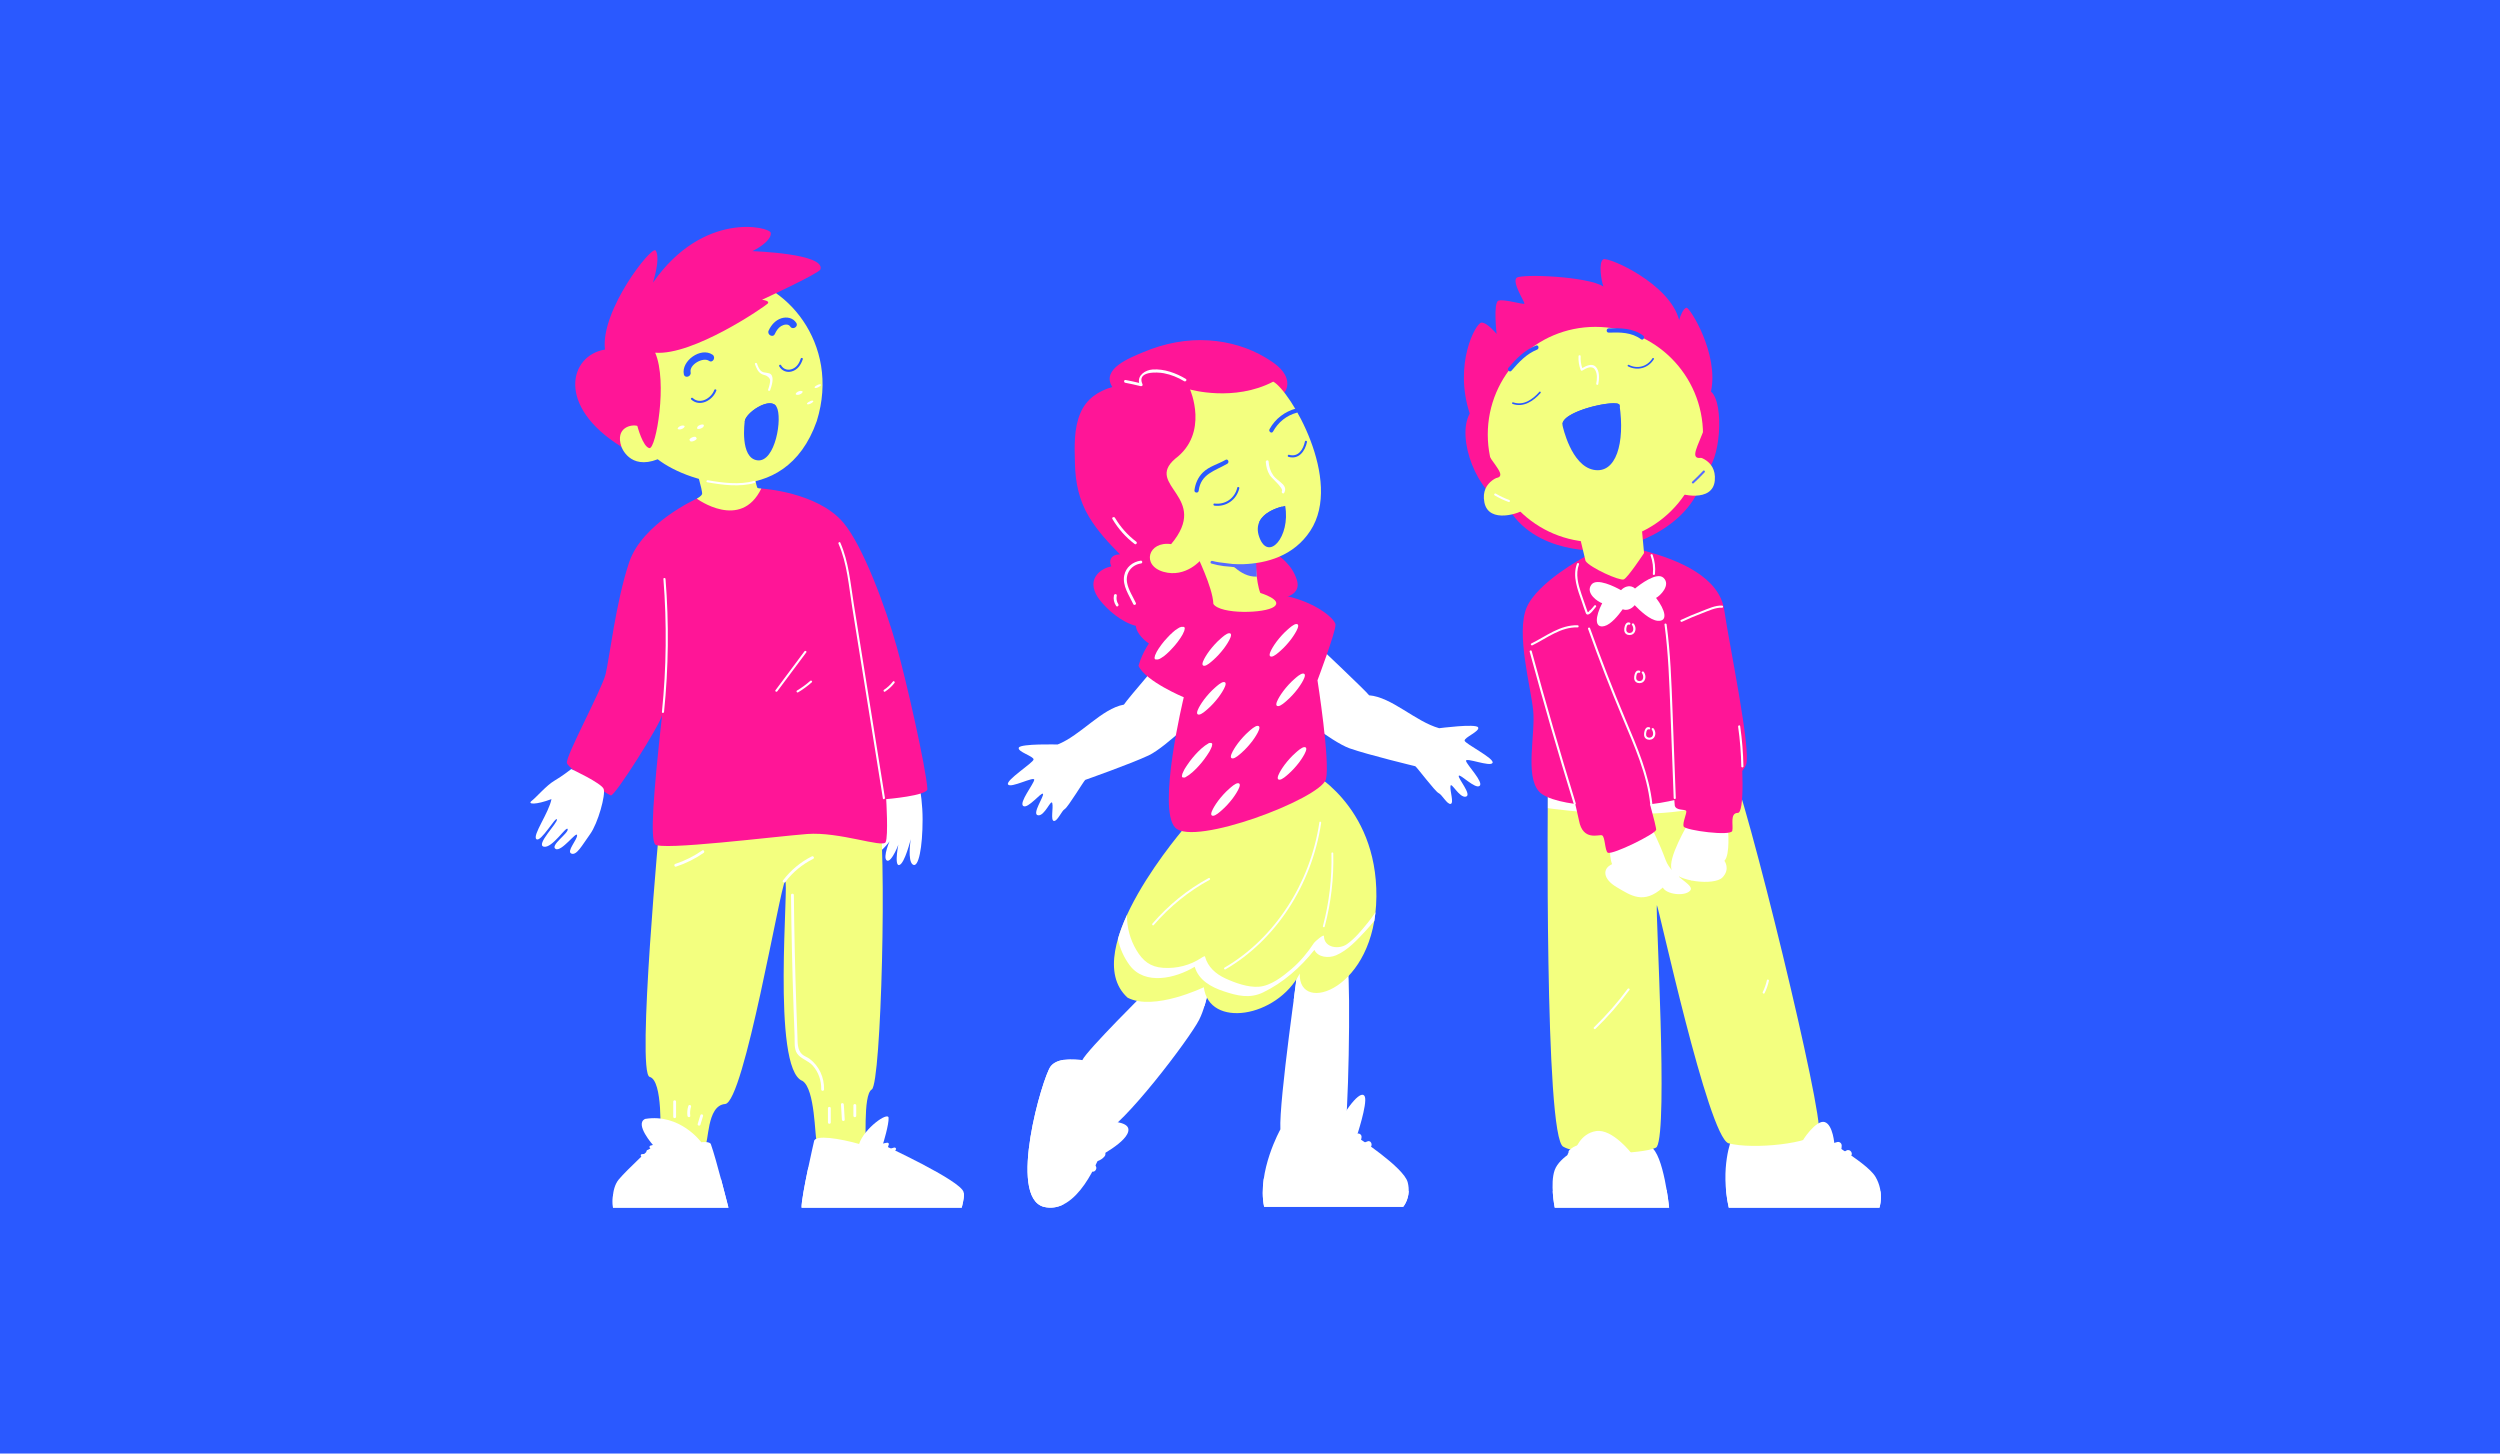 <svg viewBox="0 0 1670.02 970.97" version="1.1" xmlns="http://www.w3.org/2000/svg" id="Layer_1">
  
  <defs>
    <style>
      .st0 {
        fill: #f3ff7f;
      }

      .st1 {
        fill: #556bff;
      }

      .st2 {
        fill: #fff;
      }

      .st3 {
        fill: #2a59ff;
      }

      .st4 {
        fill: #ff1597;
      }
    </style>
  </defs>
  <rect height="977.85" width="1670.02" y="-2.63" class="st3"></rect>
  <path d="M1038.58,806.72h76.4s-3.62-36.19-12.44-40.7c-8.82-4.51-46.16,0-46.16,0,0,0-14.49,6.52-17.8,15.5-3.31,8.98,0,25.21,0,25.21Z" class="st2"></path>
  <path d="M1156.72,760.88s-7.88,18.9-1.89,45.84h100.66s3.47-10.24-2.68-20.64c-6.14-10.4-41.75-29.77-41.75-29.77l-54.35,4.57Z" class="st2"></path>
  <path d="M1034.01,523.64s-2.52,237.56,10.4,242.44c13.7,7.56,60,3.87,62.38,0,7.56-12.29-.95-158,0-161.47.95,0,34.23,154.38,47.83,159.11,16.75,4.41,56.14,0,60.23-7.56,4.1-9.14-47.84-223.06-60.23-249.06-10.03,4.73-120.61,16.54-120.61,16.54Z" class="st0"></path>
  <path d="M1034.01,526.63v13.23s93.13,13.86,127.06-10.71c.22-2.84-2.46-13.86-2.46-13.86l-124.61,11.34Z" class="st2"></path>
  <path d="M1058.52,372.02s-31.44,16.77-38.69,33.78c-7.25,17.01,2.67,52.62,4.33,68.68,1.66,16.07-5.59,43.48,3.86,54.19,9.45,10.71,58.29,12.6,86.64,6.62,28.36-5.99,47.89-15.12,51.67-24.26,3.78-9.14-11.34-81.29-14.49-103.34-3.15-22.05-29.91-33.54-53.59-39.82-11.62-.19-39.73,4.15-39.73,4.15Z" class="st4"></path>
  <path d="M1070.73,367.75s-46.17,3.8-64.37-30.39c-19.38-7.01-33.79-44.55-24.57-61.11-10.87-33.1,4.02-60.51,7.8-60.74,3.78-.24,10.16,7.56,10.16,7.56,0,0-2.36-20.8,1.18-22.21,3.54-1.42,17.38,3.07,17.43,1.89.05-1.18-8.69-14.65-5.14-17.25,3.54-2.6,47.26-.95,57.89,5.91-1.42-3.54-3.54-16.54,0-18.19,3.54-1.65,44.42,16.3,50.57,40.64.71-2.84,2.84-8.03,4.96-8.27,2.13-.24,21.7,30.69,16.3,55.97,9.22,7.84,6.3,48.27-4.22,53.94-7.68,36.63-48.73,50.25-67.99,52.25Z" class="st4"></path>
  <path d="M1053.66,351.77l5.51,23c3.15,4.57,22.84,13.39,25.52,12.29,2.68-1.1,13.55-17.6,13.55-17.6l-1.89-20.53-42.69,2.84Z" class="st0"></path>
  <circle r="71.89" cy="290.24" cx="1065.73" class="st0"></circle>
  <path d="M1004.31,317.98c-.24-.71-15.64,2.79-12.73,17.6,2.91,14.81,24.54,6.98,26.59,4.7,2.05-2.28-13.86-22.29-13.86-22.29Z" class="st0"></path>
  <path d="M1131.05,304.8c.16-.73,15.84,1.19,14.45,16.21-1.4,15.03-23.71,9.43-25.98,7.37-2.27-2.06,11.53-23.58,11.53-23.58Z" class="st0"></path>
  <path d="M1043.88,284.59s5.58,26.39,20.68,29.26c15.1,2.87,21-18.07,17.29-43.32-.96-4.3-41.04,4.23-37.97,14.06Z" class="st3"></path>
  <path d="M1043.75,283.1c9.15-.79,28.02-3.41,38.27-11.31-.06-.42-.11-.83-.17-1.25-.91-4.08-37.01,3.39-38.11,12.55Z" class="st3"></path>
  <path d="M1028.31,261.74c-4.43,5.02-10.54,9.43-17.54,7.02-.69-.24-.99.86-.3,1.09,7.35,2.54,13.94-1.99,18.64-7.31.48-.54-.32-1.35-.8-.8Z" class="st3"></path>
  <path d="M1103.81,239.39c-3.41,5.48-9.95,7.29-15.71,4.36-.65-.33-1.22.65-.57.98,6.3,3.21,13.53,1.25,17.27-4.77.39-.62-.59-1.19-.98-.57Z" class="st3"></path>
  <path d="M1026.04,230.83c-7.59,3.02-13.14,8.74-18.38,14.83-1.18,1.38.81,3.39,2,2,4.86-5.65,10.05-11.29,17.13-14.1,1.68-.67.94-3.41-.75-2.73Z" class="st3"></path>
  <path d="M1097.64,224.16c-6.73-4.99-14.94-5.06-22.99-4.81-1.82.06-1.83,2.89,0,2.84,7.57-.24,15.21-.28,21.56,4.42,1.47,1.09,2.88-1.37,1.43-2.45Z" class="st3"></path>
  <path d="M1008.18,333.98c-3.14-1.14-6.14-2.56-9.01-4.26-.79-.47-1.5.76-.72,1.22,2.98,1.76,6.1,3.23,9.35,4.4.86.31,1.23-1.06.38-1.37Z" class="st2"></path>
  <path d="M1137.72,314.49c-2.36,2.52-4.81,4.95-7.34,7.31-.67.62.33,1.62,1,1,2.53-2.35,4.98-4.79,7.34-7.31.62-.66-.38-1.67-1-1Z" class="st1"></path>
  <path d="M1065.9,244.94c-2.46-2.45-6.3-.6-8.94.96-.87-2.59-1.23-5.17-1.08-7.95.05-.91-1.37-.91-1.42,0-.16,3.21.3,6.19,1.44,9.2.16.41.62.68,1.04.42,2.49-1.53,6.79-4,8.77-.22,1.38,2.64,1.17,6.08.58,8.89-.18.89,1.18,1.27,1.37.38.71-3.45,1.04-8.9-1.75-11.68Z" class="st2"></path>
  <path d="M992.53,318.26s9.14,2.9,9.69-.95c.55-3.85-10.63-14.17-14.26-25.2-1.37-4.17,4.57,26.15,4.57,26.15Z" class="st4"></path>
  <path d="M1142.28,303.55s-8.39,4.64-9.69.97c-1.3-3.67,5.41-14.01,9.04-27.5,1.14-4.24.65,26.54.65,26.54Z" class="st4"></path>
  <path d="M1127.7,549.75c0,.83-14.1,23.68-10.95,31.4,3.15,7.71,28.44,10.66,33.87,4.99,5.43-5.67,1.3-11.11,1.3-11.11,4.02-4.02,2.36-21.5,2.36-21.5l-26.58-3.78Z" class="st2"></path>
  <path d="M1103.24,552.94s5.32,10.28,9.45,21.62c4.14,11.34,19.97,16.42,16.3,20.44-3.66,4.02-15.95,2.48-18.19-2.13-12.88,11.58-21.38,5.32-30.84-.24s-9.57-12.52-3.07-15.36c-2.88-7.64-.35-17.49-.35-17.49l26.7-6.85Z" class="st2"></path>
  <path d="M1024.87,428.17s27.33,106.33,29.93,120.04c2.6,13.71,13.08,9.14,15.28,9.77,2.21.63,1.89,10.24,3.94,11.66,3.47,1.42,31.51-12.44,32.29-15.28s-28.78-107.28-43.14-128.7c-14.36-21.42-43.98-11.03-38.31,2.52Z" class="st4"></path>
  <path d="M1112.14,412.11c.04.94,5.83,122.56,6.62,126.02s6.62,2.36,7.56,3.47-2.68,8.03-1.58,10.55,31.66,6.62,32.45,2.84-1.73-11.81,3.62-11.97c9.14.63-3.12-124.61-12.35-135.95-9.23-11.34-36.73-3.75-36.33,5.04Z" class="st4"></path>
  <path d="M1106.25,399.41c2.53-1.21,10.17-8.58,4.95-13.45-4.45-4.15-15.77,4.54-19.01,7.19-.39-.37-.82-.69-1.32-.94-2.57-1.29-5.77-.37-8.01,2.04-3.88-2.17-16.18-8.48-19.78-3.71-4.3,5.7,4.5,11.65,7.2,12.4-4.74,9.1-5.3,17.01,1.52,15.27,4.35-1.11,9.21-7.05,12.17-11.21,2.67,1.06,5.89-.1,8.02-2.74,3.32,3.47,10.24,10.05,15.4,10.45,7.02.54,5.1-7.16-1.13-15.3Z" class="st2"></path>
  <path d="M1052.61,536.59c-10.38-33.71-20.18-67.6-29.41-101.64-.24-.88-1.61-.51-1.37.38,9.23,34.04,19.03,67.93,29.41,101.64.27.87,1.64.5,1.37-.38Z" class="st2"></path>
  <path d="M1085.93,480.78c-8.5-20.13-16.41-40.51-23.74-61.1-.3-.85-1.67-.49-1.37.38,7.11,20,14.77,39.8,23,59.37,7.89,18.75,16.4,37.6,18.6,58.05.1.9,1.52.91,1.42,0-2.15-19.96-10.18-38.38-17.91-56.69Z" class="st2"></path>
  <path d="M1065.07,404.44c-.92.97-2.2,2.96-3.38,3.56-.67,1.28-1.18,1.18-1.52-.3-.28-.82-.57-1.64-.85-2.46-.98-2.84-1.99-5.68-2.95-8.53-2.15-6.41-4.01-13.12-1.58-19.73.32-.86-1.05-1.23-1.37-.38-3.13,8.51.46,17.24,3.26,25.33.78,2.24,1.46,4.56,2.34,6.76.24.6.39,1.46,1.07,1.75,2.02.82,4.9-3.85,5.99-4.99.63-.66-.37-1.67-1-1Z" class="st2"></path>
  <path d="M1103.98,370.65c-.3-.85-1.67-.49-1.37.38,1.43,4.03,1.93,8.15,1.51,12.4-.09.91,1.33.9,1.42,0,.44-4.38-.08-8.62-1.56-12.78Z" class="st2"></path>
  <path d="M1117.27,474.89c-.72-19.28-1.38-38.58-3.95-57.72-.12-.89-1.54-.9-1.42,0,2.57,19.14,3.23,38.44,3.95,57.72.73,19.4,1.45,38.8,2.18,58.2.03.91,1.45.91,1.42,0-.73-19.4-1.45-38.8-2.18-58.2Z" class="st2"></path>
  <path d="M1162.45,485.03c-.13-.9-1.49-.52-1.37.38,1.26,8.81,1.97,17.67,2.13,26.57.02.91,1.44.91,1.42,0-.17-9.03-.9-18.01-2.18-26.94Z" class="st2"></path>
  <path d="M1150.36,404.55c-4.59-.29-9.48,2.17-13.69,3.74-4.68,1.75-9.27,3.71-13.8,5.84-.83.39-.11,1.61.72,1.22,4.41-2.07,8.89-3.99,13.46-5.7,4.01-1.5,8.98-3.96,13.31-3.69.91.06.91-1.36,0-1.42Z" class="st2"></path>
  <path d="M1053.88,417.68c-11.7-.33-20.94,7.25-30.93,12.17-.82.4-.1,1.63.72,1.22,9.74-4.8,18.8-12.29,30.21-11.97.91.03.91-1.39,0-1.42Z" class="st2"></path>
  <path d="M1097.11,591.07c-1.6,2.18-3.69,3.86-6.14,4.99-.83.38-.11,1.61.72,1.22,2.68-1.24,4.91-3.12,6.65-5.5.54-.74-.69-1.45-1.22-.72Z" class="st2"></path>
  <path d="M1090.28,587.8c-2.3,1.91-4.84,3.44-7.58,4.62-.84.36-.11,1.58.72,1.22,2.86-1.23,5.47-2.86,7.87-4.84.7-.58-.3-1.58-1-1Z" class="st2"></path>
  <path d="M1082.93,580.49c-1.34.44-2.7.16-3.73-.81-.44-.42-1.22-.13-1.21.5l.05,5.21c0,.91,1.43.91,1.42,0-.01-1.28-.02-2.56-.04-3.84,1.18.61,2.56.75,3.88.31.86-.28.49-1.65-.38-1.37Z" class="st2"></path>
  <path d="M1130.27,586.65c-1.63-.52-2.88-1.68-3.57-3.23-.37-.83-1.6-.11-1.22.72.84,1.88,2.46,3.26,4.42,3.88.87.28,1.25-1.09.38-1.37Z" class="st2"></path>
  <path d="M1143.02,586.56c-2.53.03-4.79-1-6.45-2.91-.6-.69-1.6.32-1,1,1.89,2.18,4.57,3.37,7.45,3.33.91-.01.91-1.43,0-1.42Z" class="st2"></path>
  <path d="M1151.7,578.92c-.53-.5-1.06-.99-1.58-1.49-.41-.39-1.27-.14-1.21.5.15,1.61-.43,3.07-1.66,4.12-.69.6.31,1.59,1,1,1.08-.92,1.77-2.18,2.01-3.55.15.14.29.28.44.41.66.62,1.67-.38,1-1Z" class="st2"></path>
  <path d="M1121.33,584.77c-1.47-1.05-2.78-2.29-3.93-3.68-.58-.7-1.58.3-1,1,1.23,1.49,2.64,2.79,4.22,3.91.74.53,1.45-.7.72-1.22Z" class="st2"></path>
  <path d="M1087.28,660.58c-6.78,9.18-14.3,17.75-22.5,25.7-.66.64.35,1.64,1,1,8.29-8.03,15.86-16.71,22.72-25.98.54-.73-.69-1.44-1.22-.72Z" class="st2"></path>
  <path d="M1180.29,654.83c-.61,2.74-1.51,5.35-2.75,7.87-.4.82.82,1.53,1.22.72,1.29-2.62,2.26-5.35,2.89-8.21.2-.89-1.17-1.27-1.37-.38Z" class="st2"></path>
  <path d="M1091.4,416.7c-.54-.72-1.77-.02-1.22.72,1.32,1.76,1.37,5.37-1.55,5.41-1.06.02-2.02-.53-2.22-1.6-.19-1.01.16-4.51,1.86-3.95.87.29,1.24-1.08.38-1.37-2.44-.81-3.35,1.98-3.61,3.82-.27,1.94.33,3.75,2.36,4.34,1.64.48,3.48-.08,4.43-1.53,1.16-1.78.82-4.2-.41-5.85Z" class="st2"></path>
  <path d="M1098.02,448.83c-.54-.72-1.77-.02-1.22.72,1.32,1.76,1.37,5.37-1.55,5.41-1.05.02-2.02-.53-2.22-1.6-.19-1.01.16-4.51,1.86-3.95.87.29,1.24-1.08.38-1.37-2.44-.81-3.35,1.98-3.61,3.82-.27,1.94.33,3.75,2.36,4.34,1.64.48,3.48-.08,4.43-1.53,1.16-1.79.82-4.2-.41-5.85Z" class="st2"></path>
  <path d="M1104.64,486.64c-.54-.72-1.77-.02-1.22.72,1.32,1.76,1.37,5.37-1.55,5.41-1.05.02-2.02-.53-2.22-1.6-.19-1.01.16-4.51,1.86-3.95.87.29,1.24-1.08.38-1.37-2.44-.81-3.35,1.98-3.61,3.82-.27,1.94.33,3.75,2.36,4.34,1.64.48,3.48-.08,4.43-1.53,1.16-1.79.82-4.2-.41-5.85Z" class="st2"></path>
  <path d="M1203.9,762.89c-.44-.62,9.33-15.12,15-13.35,5.67,1.77,6.52,15.13,6.52,15.13,0,0-17.39,4.01-21.52-1.78Z" class="st2"></path>
  <path d="M1089.89,770.47s-12.76-16.56-23.63-14.91c-10.87,1.65-14.22,13.1-14.22,13.1,24.26,10.77,37.85,1.81,37.85,1.81Z" class="st2"></path>
  <path d="M1152.99,795.02c.35,3.69.93,7.6,1.84,11.7h100.66s1.58-4.67.71-10.91c-35.05-2.49-89.56-3.11-103.21-.79Z" class="st2"></path>
  <path d="M1037.22,795.75c.34,5.98,1.36,10.97,1.36,10.97h76.4s-.52-5.17-1.64-11.84c-20.87-1.95-53.97-.51-76.12.88Z" class="st2"></path>
  <path d="M1233.46,768.53c-1.58.83-3.04,1.77-4.42,2.82.57-2.04,1.29-4.09,1.23-6.18-.05-1.55-1.47-2.67-2.99-2.28-5.75,1.47-10.7,4.4-14.74,8.75-2.07,2.23,1.27,5.58,3.34,3.34,2.7-2.9,5.78-5.03,9.32-6.44-.64,3.06-1.87,5.94-1.25,9.28.32,1.71,2.82,2.32,3.95,1.04,2.31-2.62,4.85-4.62,7.95-6.25,2.69-1.41.31-5.5-2.39-4.08Z" class="st2"></path>
  <path d="M1075.78,766.53c-8.18-2.02-20.53-4.91-27.34,1.68-.6.58-.78,1.26-.68,1.89-1.43,1.45-.16,4.59,2.33,3.95,5.7-1.47,13.14.07,17.99,3.42,2.51,1.73,4.87-2.36,2.39-4.08-3.5-2.42-8.02-3.96-12.55-4.45,5.51-.71,12.33,1.09,16.61,2.14,2.95.73,4.21-3.83,1.26-4.56Z" class="st2"></path>
  <path d="M1089.04,792.73c-2.67-5.48-6.38-10.24-11.05-14.17-.69-.58-1.7.41-1,1,4.58,3.86,8.2,8.51,10.82,13.89.4.82,1.62.1,1.22-.72Z" class="st2"></path>
  <path d="M1103.51,776.24c-.06,3.82-.35,7.62-.9,11.4-.13.89,1.24,1.28,1.37.38.57-3.91.89-7.82.95-11.77.01-.91-1.4-.91-1.42,0Z" class="st2"></path>
  <path d="M1174.37,791.82c-5.46-6.14-9.88-12.98-13.25-20.47-.37-.83-1.6-.11-1.22.72,3.43,7.6,7.94,14.53,13.48,20.76.61.68,1.61-.32,1-1Z" class="st2"></path>
  <path d="M1236.69,776.17c-4.58,3.59-8.47,7.84-11.67,12.7-.5.76.72,1.48,1.22.72,3.13-4.76,6.96-8.9,11.45-12.41.72-.56-.29-1.56-1-1Z" class="st2"></path>
  <path d="M725.72,708.58c-2.68-.46-18.57-3.42-23.94,3.88-5.37,7.3-28.89,87.1-4.54,93.72,22.29,5.47,36.94-31.7,39.83-40.59,2.89-8.89-11.35-57-11.35-57Z" class="st2"></path>
  <path d="M766.99,661s-40.86,40.51-43.96,47.12-1.44,47.88,13,49.48c14.03-5.02,58.57-63.68,65.01-76.39,6.44-12.71,8.46-34.89,8.46-34.89l-42.51,14.67Z" class="st2"></path>
  <path d="M867.49,644.51s-13.21,90.98-12.18,109.91c3.71,12.77,40.04,10.26,42.72,3.19,2.68-7.07,4.33-96,2.27-112.64-2.06-16.65-32.81-.46-32.81-.46Z" class="st2"></path>
  <path d="M759.41,668.59s23,6.45,45.21,3.38c7.5-26.32,8.18-33.01,8.18-33.01l-53.4,29.63Z" class="st2"></path>
  <path d="M867.01,645.65l-2.82,22.53c23.46,4.07,35.5-12.65,37.04-17.97,1.55-5.32-34.22-4.56-34.22-4.56Z" class="st2"></path>
  <path d="M792.86,551.07s-74.02,84.08-39.62,115.4c17.61,9.12,50.91-6.99,50.91-6.99,3.58,27.67,48.7,20.37,64.11-9.12-1.1,27.97,50.63,10.64,51.18-51.38.55-62.02-45.67-84.56-45.67-84.56l-80.91,36.65Z" class="st0"></path>
  <path d="M855.32,754.41s-15.68,28.05-10.87,51.76h92.87s5.64-6.38,3.03-16.42c-2.61-10.03-34.12-30.4-34.12-30.4,0,0,7.29-21.89,5.5-26.75-1.79-4.86-10.87,3.95-21.33,25.01-22.01,4.18-35.08-3.19-35.08-3.19Z" class="st2"></path>
  <path d="M724.48,749.62s28.69-3.42,29.31,4.79c.62,8.21-22.49,19.61-22.49,19.61,0,0-9.49-7.07-6.81-24.4Z" class="st2"></path>
  <path d="M937.31,806.17s3.51-3.98,3.71-10.6c-47.11-2.38-79.42-5.89-96.8-8.22-.89,6.19-1.03,12.65.23,18.82h92.87Z" class="st2"></path>
  <path d="M697.24,806.17c4.83,1.19,9.31.37,13.38-1.73-9.33-.35-18.34-5.05-18.47-21.83-.2-24.95,11.66-57.63,18.46-74.64-3.57.56-6.89,1.85-8.83,4.49-5.37,7.3-28.89,87.1-4.54,93.72Z" class="st2"></path>
  <path d="M913.69,762.38c-2.18.67-4.07,1.93-5.86,3.37.14-.6.3-1.2.47-1.8.43-1.47,1.19-2.91,1.25-4.46.05-1.29-.99-2.2-2.06-2.28-1.96-.14-4.45,1.56-6.13,2.56-2.35,1.39-4.48,3.12-6.5,5.02-2.02,1.91.91,5.12,2.92,3.22,1.47-1.38,3-2.62,4.67-3.69.53-.34,1.25-.86,2.03-1.35-.35.93-.7,1.83-.86,2.6-.4,1.88-.64,3.77-.84,5.68-.23,2.21,2.31,2.68,3.52,1.61,2.63-2.3,5.19-5.08,8.49-6.09,2.55-.79,1.47-5.19-1.1-4.4Z" class="st2"></path>
  <path d="M737.87,769.23c-4.98-4.72-11.08-6.48-17.37-7.93-2.59-.6-3.7,3.8-1.1,4.4,4.72,1.09,9.55,2.23,13.6,5.15-2.16,1.17-4.69.91-7.24.7-3.07-.25-6.07-.21-9.15-.04-2.35.13-2.76,3.64-.55,4.48,4.52,1.72,8.83,3.85,13.02,6.4.78.48,1.87.39,2.5-.36.06-.07.11-.13.17-.2.47-.56.79-1.46.53-2.22-.03-.08-.06-.17-.08-.25-.37-1.11-1.25-1.56-2.11-1.54-.79-.47-1.58-.93-2.38-1.37,3.86-.06,7.52-.85,10.17-4,.71-.85.87-2.4,0-3.22Z" class="st2"></path>
  <path d="M881.36,549.33c-6.14,41.03-30.07,77.69-63.38,97.06-.71.41-.08,1.59.62,1.18,33.56-19.51,57.76-56.53,63.94-97.87.13-.86-1.06-1.23-1.19-.36Z" class="st2"></path>
  <path d="M890.64,570.08c-.02-.88-1.26-.88-1.24,0,.44,16.43-1.46,32.75-5.67,48.51-.23.85.97,1.21,1.19.36,4.24-15.88,6.16-32.33,5.71-48.88Z" class="st2"></path>
  <path d="M807.41,586.54c-14.07,7.64-26.77,17.93-37.6,30.46-.55.64.32,1.61.88.97,10.76-12.44,23.37-22.65,37.35-30.24.71-.39.09-1.57-.62-1.18Z" class="st2"></path>
  <path d="M732.38,384.36c2.49-3.42,6.09-5.11,9.99-6.06-.82-1.73-1.09-3.47-.3-5.03,1.09-2.14,3.48-2.89,6.09-2.97-7.65-7.65-15.04-15.66-20.63-24.93-6.72-11.14-9.17-22.97-9.47-35.85-.26-11.16-.82-23.12,3.66-33.61,4.13-9.65,11.97-14.64,21.29-17.4-7.66-12.14,11.77-19.51,20.91-23.35,13.81-5.81,28.9-8.82,43.9-7.77,13.26.93,26.42,4.73,37.82,11.65,5.32,3.23,11.54,7.31,13.69,13.5,1.85,5.33-.35,11.12-5.98,12.68-.25.07-.54.08-.84.06-.33,2.97-.78,5.92-1.71,8.78-1.37,4.23-2.85,7.77-2.86,12.31-.01,4.23.3,8.33-.2,12.56-.48,4.06-1.29,8.09-1.14,12.19.17,4.55,1.54,8.94,2.17,13.43.64,4.57.44,9.11.07,13.7-.75,9.48-1.64,18.95-2.46,28.43,0,.06-.02.11-.03.17,8.98,3.74,16.99,11.05,19.94,20.49,3.81,12.23-12.94,12.9-20.87,14.45-4.89.95-12.19,1.52-15.01,6.33-2.43,4.14-.02,9.52-2.63,13.66-2.62,4.16-8.11,4.09-12.39,3.54-3.78-.49-7.56-1.11-11.33-1.77-6.52,10.63-19.47,14.14-30.88,9.38-5.22-2.17-10.45-5.94-13.21-10.98-.71-1.29-1.1-2.62-1.21-3.88-9.59-2.44-18.99-10.67-24.19-17.38-3.66-4.72-6.06-10.98-2.17-16.32Z" class="st4"></path>
  <path d="M978.39,494.8c-.47-2.17,10.52-6.34,8.98-8.94-1.54-2.6-25.99.59-25.99.59-15.95-4.49-31.66-20.79-46.79-21.98-1.89-2.72-37.33-36.15-37.33-36.15l-16.9,43.71s28.83,23.51,41.23,27.88,43.83,11.93,43.83,11.93c.83.32,13.35,17.01,15.6,17.96,2.24.95,5.67,7.68,8.03,7.21s-.59-8.74-.12-11.93c.47-3.19,5.91,8.15,10.28,7.09,4.37-1.06-5.55-12.41-4.73-13.94s11.11,9.22,13.94,6.73c2.84-2.48-8.62-14.06-9.1-16.66-.47-2.6,16.3,4.25,17.72,1.3,1.42-2.95-18.19-12.64-18.67-14.81Z" class="st2"></path>
  <path d="M973.98,496.6c-2.13,2.26-4.62,4.05-7.56,5.1-1.34.48-3.95.39-4.95,1.27-.82.73-.61,1.52-.59,2.62.08,3.75.26,7.43-2.4,10.45-.6.68.4,1.69,1,1,1.31-1.49,2.14-3.09,2.56-5.04.46-2.12-.58-7.05,1.14-8.03,1.73-.99,4.31-1.05,6.21-2.04,2.13-1.11,3.94-2.58,5.58-4.32.63-.66-.37-1.67-1-1Z" class="st2"></path>
  <path d="M971.63,508.36c-.33,1.29-2.16,2.12-3.18,2.81-1.12.77-2.26,1.51-3.4,2.25-.77.49-.06,1.72.72,1.22,1.57-1.01,3.13-2.04,4.66-3.12,1.07-.75,2.23-1.45,2.57-2.79.22-.88-1.14-1.26-1.37-.38Z" class="st2"></path>
  <path d="M909.95,468c-1.25,2.38-1.6,4.98-1.87,7.62-.09.91,1.33.9,1.42,0,.24-2.39.55-4.76,1.68-6.91.42-.81-.8-1.53-1.22-.72Z" class="st2"></path>
  <path d="M690.43,507.38c.25-2.21-11.11-5.23-9.85-7.97,1.26-2.74,25.92-2.08,25.92-2.08,15.41-6.1,29.37-23.93,44.29-26.65,1.6-2.9,33.43-39.79,33.43-39.79l21.29,41.75s-26.27,26.34-38.16,31.96c-11.89,5.62-42.38,16.36-42.38,16.36-.79.4-11.54,18.29-13.67,19.46-2.14,1.17-4.85,8.22-7.25,7.99-2.4-.23-.31-8.76-1.11-11.88-.8-3.12-5.04,8.71-9.5,8.1-4.46-.61,4.25-12.91,3.27-14.35-.98-1.44-10.1,10.31-13.18,8.13-3.08-2.18,7.14-14.87,7.34-17.5.2-2.63-15.78,5.9-17.5,3.11-1.71-2.79,16.8-14.44,17.05-16.65Z" class="st2"></path>
  <path d="M695,508.73c2.35,2.03,5.01,3.56,8.04,4.3,1.38.34,3.97-.02,5.05.76.89.64.76,1.45.85,2.54.31,3.74.5,7.42,3.46,10.15.67.62-.22,1.72-.89,1.1-1.46-1.35-2.45-2.86-3.06-4.75-.67-2.07-.15-7.07-1.96-7.87-1.82-.81-4.4-.61-6.39-1.4-2.23-.89-4.18-2.17-6-3.73-.69-.6.2-1.7.89-1.1Z" class="st2"></path>
  <path d="M698.54,520.18c.46,1.25,2.37,1.89,3.45,2.47,1.19.65,2.4,1.27,3.61,1.89.81.41.23,1.7-.59,1.29-1.67-.84-3.32-1.71-4.95-2.62-1.14-.64-2.37-1.21-2.85-2.51-.31-.86,1.01-1.37,1.32-.52Z" class="st2"></path>
  <path d="M755.76,473.71c1.48,2.24,2.11,4.79,2.64,7.39.18.89-1.23,1.03-1.41.15-.49-2.35-1.04-4.67-2.38-6.7-.5-.76.64-1.6,1.14-.84Z" class="st2"></path>
  <path d="M815.34,398.67s-44.19,9.69-54.82,46.08c4.73,10.4,30.25,21.03,30.25,21.03,0,0-18.09,74.67-5.62,87.19,12.47,12.52,96.36-19.14,100.61-32.37,2.84-12.29-5.67-66.16-5.67-66.16,0,0,12.05-31.9,12.05-37.1s-28.36-29.3-76.8-18.67Z" class="st4"></path>
  <path d="M799.27,369.85c-.24.62,10.88,22.23,11.27,33.6,4.68,7.06,34.54,6.4,40.61,1.82,6.07-4.58-9.24-9.17-9.24-9.17-2.98-7.12-3.33-24.2-3.33-24.2l-39.32-2.05Z" class="st0"></path>
  <path d="M838.89,371.67l.65,13.5c-11.39.65-20.22-12.07-20.22-12.07l19.57-1.43Z" class="st1"></path>
  <path d="M794.96,260.19s12.92,29.16-9.98,46.29c-20.72,17.97,23.89,25.34-2.65,57-15.45-2.2-20.02,14.3-5.06,18.52,14.97,4.22,25.14-8.21,25.14-8.21,0,0,50.7,14.67,72.9-19.21,22.21-33.88-13.62-93.73-24.77-99.64-26.24,13.7-55.57,5.24-55.57,5.24Z" class="st0"></path>
  <path d="M848.07,286.67c3.87-7.01,10.17-11.76,17.87-13.83,1.76-.47,2.17,2.34.42,2.81-6.99,1.88-12.5,6.37-15.99,12.68-.88,1.6-3.17-.08-2.3-1.66Z" class="st3"></path>
  <path d="M797.9,327.52c.58-4.51,2.36-8.67,5.64-11.9,4.22-4.16,10.16-5.53,15.18-8.45,1.57-.92,2.71,1.68,1.15,2.59-8.49,4.95-17.69,6.69-19.14,18.07-.23,1.81-3.05,1.5-2.82-.32Z" class="st3"></path>
  <path d="M845.56,308.56c-.07-1.2,1.8-1.5,1.87-.28.2,3.35,1.16,6.5,3.12,9.26,1.71,2.39,4.18,3.76,6.2,5.79,1.75,1.76,2.31,3.68,1.12,5.88-.58,1.07-2.11-.05-1.53-1.11,1.13-2.07-6.92-8.74-8.07-10.61-1.69-2.78-2.51-5.7-2.71-8.93Z" class="st2"></path>
  <path d="M782.8,369.3c3.67-.45,7.31.08,10.7,1.57,1.11.49.44,2.26-.68,1.76-3.1-1.37-6.37-1.87-9.74-1.47-1.2.15-1.49-1.72-.28-1.87Z" class="st0"></path>
  <path d="M809.93,374.7c5.77,1.62,11.79,1.34,17.52,2.88,1.18.32.48,2.08-.68,1.76-3.05-.82-6.2-.79-9.32-1.18-2.78-.34-5.51-.94-8.21-1.7-1.17-.33-.48-2.09.68-1.76Z" class="st1"></path>
  <path d="M751.93,253.83c3.03.57,6.02,1.23,9.01,1.95-1.09-5.08,4.06-8.62,9.02-8.96,7.7-.53,15.68,2.39,22.17,6.29,1.05.63-.07,2.16-1.11,1.53-4.21-2.53-8.72-4.39-13.56-5.31-4.47-.85-18.39-1.56-14.26,7.36.38.82-.46,1.45-1.2,1.27-3.41-.85-6.84-1.6-10.3-2.25-1.19-.22-.99-2.1.21-1.88Z" class="st2"></path>
  <path d="M751,384.36c1.08-5.43,5.67-9.09,10.98-9.84,1.2-.17,1.49,1.7.28,1.87-6.45.91-10.58,6.5-9.34,12.97.92,4.83,3.79,9.04,5.84,13.43.52,1.1-1.21,1.87-1.73.77-2.77-5.93-7.41-12.26-6.03-19.2Z" class="st2"></path>
  <path d="M744.13,397.67c.25-1.18,2.13-.98,1.88.21-.41,1.99-.11,3.98,1.03,5.68.67,1-.79,2.21-1.46,1.2-1.41-2.12-1.97-4.59-1.45-7.09Z" class="st2"></path>
  <path d="M744.82,345.91c3.7,6.24,8.44,11.54,14.21,15.94.97.74-.14,2.27-1.11,1.53-6.04-4.6-10.96-10.17-14.83-16.7-.62-1.04,1.11-1.8,1.73-.77Z" class="st2"></path>
  <path d="M858.51,337.94s-23.31,3.94-17.33,20.79c5.99,16.86,20.95-.16,17.33-20.79Z" class="st3"></path>
  <path d="M826.5,325.79c-1.69,7.13-8.02,11.47-15.26,10.58-.9-.11-.9,1.31,0,1.42,7.87.97,14.81-3.92,16.63-11.62.21-.89-1.16-1.27-1.37-.38Z" class="st3"></path>
  <path d="M871.71,294.91c-1.1,5.24-4.38,10.7-10.63,8.9-.88-.25-1.25,1.12-.38,1.37,6.97,2,11.1-3.83,12.38-9.89.19-.89-1.18-1.27-1.37-.38Z" class="st3"></path>
  <path d="M841.07,349.01c5.16-.92,12.99-3.48,15.33-10.6-3.99,1.03-12.56,3.98-15.33,10.6Z" class="st3"></path>
  <path d="M821.12,422.99c-1.76,0-4.68,2.71-5.75,3.64-2.72,2.36-5.24,5.17-7.42,8.03-.88,1.16-7.34,10.1-3.47,10.1,1.76,0,4.68-2.71,5.75-3.64,2.72-2.36,5.24-5.17,7.42-8.03.88-1.16,7.34-10.1,3.47-10.1Z" class="st2"></path>
  <path d="M817.52,455.6c-1.76,0-4.68,2.71-5.75,3.64-2.72,2.36-5.24,5.17-7.42,8.03-.88,1.16-7.34,10.1-3.47,10.1,1.76,0,4.68-2.71,5.75-3.64,2.72-2.36,5.24-5.17,7.42-8.03.88-1.16,7.34-10.1,3.47-10.1Z" class="st2"></path>
  <path d="M865.99,416.85c-1.76,0-4.68,2.72-5.75,3.64-2.72,2.36-5.24,5.17-7.42,8.03-.88,1.16-7.34,10.1-3.47,10.1,1.76,0,4.68-2.71,5.75-3.64,2.72-2.36,5.24-5.17,7.42-8.03.88-1.16,7.34-10.11,3.47-10.11Z" class="st2"></path>
  <path d="M870.45,449.93c-1.76,0-4.68,2.71-5.75,3.64-2.72,2.36-5.24,5.17-7.42,8.03-.88,1.16-7.34,10.1-3.47,10.1,1.76,0,4.68-2.71,5.75-3.64,2.72-2.36,5.24-5.17,7.42-8.03.88-1.16,7.34-10.1,3.47-10.1Z" class="st2"></path>
  <path d="M840.09,484.87c-1.76,0-4.68,2.71-5.75,3.64-2.72,2.36-5.24,5.17-7.42,8.03-.88,1.16-7.34,10.1-3.47,10.1,1.76,0,4.68-2.71,5.75-3.64,2.72-2.36,5.24-5.17,7.42-8.03.88-1.16,7.34-10.1,3.47-10.1Z" class="st2"></path>
  <path d="M871.39,499.08c-1.76,0-4.68,2.71-5.75,3.64-2.72,2.36-5.24,5.17-7.42,8.03-.88,1.16-7.34,10.1-3.47,10.1,1.76,0,4.68-2.71,5.75-3.64,2.72-2.36,5.24-5.17,7.42-8.03.88-1.16,7.34-10.1,3.47-10.1Z" class="st2"></path>
  <path d="M826.97,523.18c-1.76,0-4.68,2.71-5.75,3.64-2.72,2.36-5.24,5.17-7.42,8.03-.88,1.16-7.34,10.1-3.47,10.1,1.76,0,4.68-2.71,5.75-3.64,2.72-2.36,5.24-5.17,7.42-8.03.88-1.16,7.34-10.1,3.47-10.1Z" class="st2"></path>
  <path d="M808.94,496.35c-.71-.22-1.38-.06-2.02.47-.65.41-1.3.83-1.95,1.24-1.69,1.27-3.27,2.66-4.74,4.17-2.54,2.62-4.89,5.42-6.92,8.46l-.95,1.42c-.79,1.11-1.45,2.3-1.98,3.55-.46.82-.74,1.7-.83,2.64-.06.73.21,1.08.82,1.04.71.22,1.38.06,2.02-.47.65-.41,1.3-.83,1.95-1.24,1.69-1.27,3.27-2.66,4.74-4.17,2.54-2.62,4.89-5.42,6.92-8.46l.95-1.42c.79-1.11,1.45-2.3,1.98-3.55.46-.82.74-1.7.83-2.64.06-.73-.21-1.08-.81-1.04Z" class="st2"></path>
  <path d="M790.11,418.74h-.95c-.92.22-1.75.62-2.5,1.19-1.17.69-2.25,1.51-3.24,2.45-1.33,1.16-2.58,2.4-3.75,3.72-1.31,1.36-2.53,2.79-3.66,4.31l-1.97,2.77c-.99,1.44-1.81,2.98-2.45,4.61-.12.53-.23,1.06-.35,1.59,0,.89.43,1.27,1.31,1.14h.95c.92-.22,1.75-.62,2.5-1.19,1.17-.69,2.25-1.51,3.24-2.45,1.33-1.16,2.58-2.4,3.75-3.72,1.31-1.36,2.53-2.79,3.67-4.31l1.97-2.77c.99-1.44,1.81-2.98,2.45-4.61.12-.53.23-1.06.35-1.59,0-.89-.43-1.27-1.31-1.14Z" class="st2"></path>
  <path d="M913.39,616.74c-3.95,4.9-8.43,10.32-13.61,13.96-5.28,3.71-15.26,2.56-15.38-5.4-.02-1.62-6.13,3.81-6.58,4.5-4.26,6.48-9.19,12.46-15.1,17.52-5.89,5.04-13.78,11.2-21.74,11.82-7.28.57-15.94-2.56-22.45-5.57-6.39-2.96-11.74-7.64-13.59-14.62-.16-.6-2.28.81-2.37.87-7.48,5.04-16.57,7.31-25.55,6.7-8.63-.58-13.61-4.6-17.94-11.92-4.1-6.94-6.3-14.96-6.25-23.02,0-.13,0-.26.01-.39-2.48,5.4-4.57,10.83-6.09,16.14,1.37,6.27,4.02,12.27,7.84,17.42,10.15,13.66,30.58,8.84,43.49,1.06,2.66,8.99,10.94,13.58,19.38,16.38,9.09,3.02,17.36,5.06,26.34.73,13.21-6.37,25.01-16.7,34.22-28.39,2.32,4.99,9.43,5.76,14.51,3.6,7.77-3.3,14.25-10.43,19.87-16.51,1.96-2.12,3.83-4.3,5.65-6.53.32-1.86.58-3.78.79-5.75-1.7,2.55-3.52,5.04-5.46,7.43Z" class="st2"></path>
  <path d="M611.46,512.46s4.84,16.07,4.84,34.85-2.72,32.73-6.5,30.25c-3.78-2.48-1.42-17.01-1.42-17.01,0,0-4.02,16.4-7.68,17.3-3.66.9-.35-16,0-15.65.35.35-5.21,14.52-8.27,12.64-3.06-1.88,2.24-14.3,2.24-13.59s-8.27,10.75-10.99,9.33c-2.72-1.42-2.01-48.44-2.01-48.44l29.77-9.69Z" class="st2"></path>
  <path d="M441.07,545.56s-16.07,171.45-7.09,173.81c8.98,2.36,7.09,39.22,7.09,41.12s26.94,5.34,29.77,4.56c2.84-.78.95-26.62,13.55-27.56,12.6-.95,36.86-145.63,40.01-148.74,3.15-3.12-9.45,125.43,11.66,133.31,8.51,5.36,8.19,37.81,9.45,39.7s30.06,6.3,31.95,5.36c1.89-.95-1.39-35.6,4.91-39.38,6.3-3.78,10.38-160.05,4.4-192.97-1.57-6.15-145.71,10.81-145.71,10.81Z" class="st0"></path>
  <path d="M457.61,557.59s71.71,2.13,130.61-10.28l-1.43-26.9-129.17,37.18Z" class="st2"></path>
  <path d="M409.48,806.71h77.12s-8.24-32.69-11.66-42.14c-.35-2.36-6.5-1.54-6.5-1.54,0,0-14.06-19.38-37.45-15.6-7.44,3.31,5.43,17.72,5.43,17.72,0,0-17.49,16.07-23.04,22.68-5.55,6.62-3.9,18.86-3.9,18.86Z" class="st2"></path>
  <path d="M486.6,806.71s-2.34-9.27-5.04-19.36c-3.77,2.97-7.69,6.44-9.46,9.28-26.31-2.62-50.11-.55-62.57,1.28-.6,4.72-.05,8.8-.05,8.8h77.12Z" class="st2"></path>
  <path d="M460.12,765.83c-6.85-4.83-18.09-2.59-25.57-.56-1.17.32-.68,2.14.5,1.82,6.12-1.66,15.38-3.6,21.82-.88-8.13,1.19-16.52-1.06-24.4,1.99-.92.35-.9,1.93.25,1.86,7.48-.46,15.04-.73,21.59,3.03-8.44,1.05-16.71-3.23-25.27-2.12h-.08,0c-.08.02-.17.02-.25.03-1.07.16-.79,1.86.25,1.86.2,0,.4,0,.61,0,.17,0,.32-.05.44-.11,9.16-.98,17.9,4.04,27.08,1.76.86-.21.84-1.27.23-1.73-3.45-2.55-7.26-3.83-11.23-4.42,4.63.07,9.29.32,13.82-.8.85-.21.85-1.28.23-1.73Z" class="st2"></path>
  <path d="M543.81,762.29s-8.66,37.49-8.35,44.42h106.96s2.21-7.88,1.26-10.4c-1.89-7.72-54-31.66-54-31.66.28-.63,4.22-13.71,3.9-17.96s-16.23,6.93-19.69,17.49c-12.76-3.62-29.3-6.33-30.09-1.89Z" class="st2"></path>
  <path d="M577.61,797.66c-15.53-10.76-29.01-15.63-37.65-17.82-2.27,10.77-4.66,23.18-4.49,26.88h106.96s1.82-6.51,1.43-9.58c-12.99-.18-34.08-.19-66.26.52Z" class="st2"></path>
  <path d="M597.37,766.56c-2.5.48-4.38,1.81-6.13,3.38,1.06-1.77,2-3.59,2.49-5.43.2-.76-.47-1.26-1.16-1.16-5.71.82-10.71,3.33-14.83,7.36-.87.85.47,2.19,1.34,1.34,3.5-3.42,7.64-5.6,12.34-6.57-1.24,3.15-3.66,6.28-5.27,9.1-.43.76.5,1.9,1.29,1.29,2.69-2.05,4.87-4.97,7.83-6.54-1.58,2.34-3.22,4.62-4.95,6.85-.74.95.59,2.3,1.34,1.34,2.4-3.09,4.66-6.27,6.78-9.56.48-.75-.31-1.53-1.07-1.39Z" class="st2"></path>
  <path d="M542.29,572.08c-7.66,3.85-14.12,9.28-19.29,16.11-.73.97.91,1.91,1.63.95,4.97-6.56,11.26-11.74,18.61-15.43,1.09-.55.13-2.18-.95-1.63Z" class="st2"></path>
  <path d="M449.73,735.92v10.08c0,1.22,1.89,1.22,1.89,0v-10.08c0-1.22-1.89-1.22-1.89,0Z" class="st2"></path>
  <path d="M459.8,738.8c-.66,2.14-.86,4.34-.59,6.56.15,1.19,2.04,1.21,1.89,0-.26-2.07-.09-4.07.52-6.06.36-1.17-1.47-1.66-1.82-.5Z" class="st2"></path>
  <path d="M467.82,745.05c-.58,1.91-1.16,3.81-1.74,5.72-.35,1.17,1.47,1.67,1.82.5.58-1.91,1.16-3.81,1.74-5.72.35-1.17-1.47-1.67-1.82-.5Z" class="st2"></path>
  <path d="M553.07,740.33v9.45c0,1.22,1.89,1.22,1.89,0v-9.45c0-1.22-1.89-1.22-1.89,0Z" class="st2"></path>
  <path d="M563.67,737.82c-.07-1.21-1.96-1.22-1.89,0,.2,3.36.41,6.72.61,10.08.07,1.21,1.96,1.22,1.89,0-.2-3.36-.41-6.72-.61-10.08Z" class="st2"></path>
  <path d="M570.08,738.44v6.93c0,1.22,1.89,1.22,1.89,0v-6.93c0-1.22-1.89-1.22-1.89,0Z" class="st2"></path>
  <path d="M540.78,707.29c-1.46-1.09-3.66-1.79-4.97-3.01-3.33-3.12-2.95-7.99-3.12-12.1-.25-6.28-.49-12.56-.7-18.85-.86-25.13-1.42-50.27-1.69-75.42-.01-1.22-1.9-1.22-1.89,0,.27,25.15.83,50.29,1.69,75.42.22,6.28.45,12.57.7,18.85.15,3.63-.49,8.42,1.7,11.61,2.41,3.51,7.5,4.75,10.39,8,3.93,4.44,5.84,10.07,5.7,15.96-.03,1.22,1.86,1.22,1.89,0,.19-7.93-3.27-15.68-9.7-20.46Z" class="st2"></path>
  <path d="M469.09,568.11c-5.56,3.87-11.52,6.86-17.96,8.98-1.15.38-.66,2.21.5,1.82,6.58-2.17,12.72-5.22,18.41-9.17.99-.69.05-2.33-.95-1.63Z" class="st2"></path>
  <path d="M465.45,333.1s-36.33,16.31-45.15,42.46c-8.82,26.15-13.23,64.47-15.75,74.77-2.52,10.3-27.1,55.35-25.83,59.45s26.7,20.64,29.3,21.58c2.6.95,33.32-47.97,34.26-53.64-6.14,55.29-7.8,81.76-4.73,86.25,3.07,4.49,80.1-5.2,101.61-6.85,21.5-1.65,50.57,9.45,52.46,5.44,1.89-4.02.37-28.73.37-28.73,0,0,27.82-2.3,27.52-6.81-.96-14.56-14.43-73.92-20.57-95.28-7.32-26.08-22.46-67.11-35.6-82.64-17.41-20.56-54.77-22.76-54.77-22.76,0,0-31.28,7.93-43.12,6.76Z" class="st4"></path>
  <path d="M463.94,309.63s5.64,18.51,5.05,20.44c-.62,1.56-3.54,3.03-3.54,3.03,0,0,29.39,21.64,43.12-6.76,0,0-1.58-.02-2.47-.36-.89-.34-3.35-14.68-3.35-14.68l-38.81-1.68Z" class="st0"></path>
  <path d="M415.12,298.45s5.4,15.75,24.23,8.34c21.53,16.76,84.99,35.15,106.26-25.5,16.35-52.44-22.38-94.64-55.53-95.58-33.15-.95-76.38,40.73-76.38,40.73,0,0-18.8,51.84,1.42,72.01Z" class="st0"></path>
  <path d="M425.74,284.5s3.64,14.02,8.05,14.85c4.42.83,12.29-44.43,3.87-63.75,25.52,2.09,73.18-30.8,75.11-32.76,1.94-1.96-3.74-2.61-3.74-2.61,0,0,37.27-17.18,38.97-20.17,3.83-10.74-45.41-12.28-45.41-12.28,6.91-3.42,13.02-8.5,12.25-12.34-.77-3.84-45.02-14.87-78.66,33.36,2.47-8.15,4.31-17.68,1.82-21.45s-37.02,40.11-33.88,66.16c-23.53,3.75-33.1,37.66,11,64.95-4.43-13.08,6.94-15.17,10.62-13.95Z" class="st4"></path>
  <path d="M475.95,236.93c-7.79-5.31-20.98,4.19-19.14,13.1.61,2.98,5.14,1.61,4.53-1.35-1.05-5.12,8.3-10.36,12.32-7.62,2.52,1.71,4.79-2.43,2.3-4.13Z" class="st3"></path>
  <path d="M531.91,215.66c-2.16-3.36-6.29-4.21-9.97-3.04-3.98,1.27-6.78,4.51-8.48,8.2-1.27,2.75,2.85,5.06,4.13,2.3.97-2.09,2.2-4.09,4.24-5.3,1.74-1.02,4.72-1.76,6.04.29,1.64,2.56,5.69.11,4.04-2.46Z" class="st3"></path>
  <path d="M456.84,284.35l-.23-.06c-1.01-.25-2.34.28-3.13.9-.47.37-1.32,1.32-.27,1.58l.23.06c1.01.25,2.34-.28,3.13-.9.47-.37,1.32-1.32.27-1.58Z" class="st2"></path>
  <path d="M469.67,283.59c-.44-.12-1.06-.01-1.48.11-.82.25-2.19.78-2.43,1.74l-.11.46c-.08.34.24.54.51.62.44.12,1.06.01,1.48-.11.82-.25,2.19-.78,2.43-1.74l.11-.46c.08-.34-.24-.54-.51-.62Z" class="st2"></path>
  <path d="M465.34,292.73l-.35-.57c-.47-.77-1.93-.29-2.56-.02-.51.22-1.06.49-1.44.9-.18.2-.56.61-.37.91l.35.57c.47.77,1.93.29,2.56.02.51-.22,1.06-.49,1.44-.9.18-.2.56-.61.37-.91Z" class="st2"></path>
  <path d="M535.68,261.25l-.23-.06c-1.01-.25-2.34.28-3.13.9-.47.37-1.32,1.32-.27,1.58l.23.06c1.01.25,2.34-.28,3.13-.9.47-.37,1.32-1.32.27-1.58Z" class="st2"></path>
  <path d="M542.88,267.63c-1.26-.31-5.14,2.05-3.4,2.48,1.26.31,5.14-2.05,3.4-2.48Z" class="st2"></path>
  <path d="M547.97,256.71c-1.25-.31-5.14,2.05-3.39,2.48,1.25.31,5.14-2.05,3.39-2.48Z" class="st2"></path>
  <path d="M497.48,281.52s-3.47,24.57,8.51,25.99c11.97,1.42,16.86-28.51,12.76-35.76-4.1-7.25-20.83,3.94-21.27,9.77Z" class="st3"></path>
  <path d="M477.14,260.54c-1.98,5.46-9.42,9.94-14.41,5.33-.67-.62-1.67.38-1,1,5.8,5.36,14.42.56,16.78-5.95.31-.86-1.06-1.23-1.37-.38Z" class="st3"></path>
  <path d="M534.9,239.57c-.91,2.83-2.39,5.39-5.18,6.71-2.98,1.41-6.31.67-7.98-2.31-.44-.8-1.67-.08-1.22.72,1.68,3.02,5.02,4.37,8.36,3.45,3.92-1.07,6.21-4.51,7.39-8.19.28-.87-1.09-1.24-1.37-.38Z" class="st3"></path>
  <path d="M497.5,281.51s-.01.08-.03.2c5.69-1.75,16.07-5.55,20.7-10.77-4.9-5.48-20.25,5-20.67,10.58Z" class="st3"></path>
  <path d="M515.04,250.11c-.75-.79-1.38-.7-2.35-.96-1.37-.37-2.74-.18-4-1.12-1.65-1.24-2.32-3.27-3-5.14-.31-.85-1.68-.48-1.37.38.95,2.6,2.05,5.45,4.72,6.71,1.64.78,2.52.45,4.05,1.8,1.78,1.57,1.48,2.58,1.06,4.82-.23,1.25-.62,2.45-1.05,3.65-.31.86,1.06,1.23,1.37.38.91-2.56,2.82-8.12.57-10.51Z" class="st2"></path>
  <path d="M503.72,321.24c-9.56,2.8-21.32,1.27-30.94-.46-.89-.16-1.27,1.21-.38,1.37,9.97,1.79,21.81,3.36,31.7.46.87-.26.5-1.62-.38-1.37Z" class="st2"></path>
  <path d="M608.33,549.65c-1.39,1.87-2.77,3.74-4.17,5.6-.93,2.09-2.43,2.02-4.51-.19-.04-.58-.08-1.15-.12-1.73.03-1.11.34-2.21.46-3.31.14-1.29.17-2.66-.41-3.86-.7-1.45-2.3-2.11-2.91-3.6-.34-.83-1.71-.47-1.37.38.4.97.85,1.38,1.55,2.18,1.77,2.02,1.9,3.53,1.53,6.09-.31,2.2-.64,4.59,1.09,6.31,1.15,1.14,2.8,1.51,4.18.53.84-.59,1.48-1.74,2.08-2.54,1.27-1.71,2.55-3.42,3.82-5.13.55-.73-.68-1.44-1.22-.72Z" class="st2"></path>
  <path d="M577.22,446.28c-2.3-14.33-4.6-28.66-6.9-42.99-2.2-13.7-3.36-28-8.98-40.82-.37-.83-1.59-.11-1.22.72,5.82,13.28,6.89,28.37,9.17,42.57,2.26,14.1,4.53,28.2,6.79,42.3,4.57,28.43,9.13,56.86,13.7,85.29.14.9,1.51.52,1.37-.38-4.64-28.89-9.28-57.78-13.92-86.67Z" class="st2"></path>
  <path d="M444.58,386.76c-.07-.9-1.49-.91-1.42,0,2.35,29.58,2.02,59.31-.99,88.83-.09.91,1.33.9,1.42,0,3.01-29.52,3.35-59.25.99-88.83Z" class="st2"></path>
  <path d="M596.52,455.24c-1.7,2.17-3.69,4.03-6,5.55-.76.5-.05,1.73.72,1.22,2.4-1.58,4.51-3.51,6.28-5.77.56-.71-.44-1.72-1-1Z" class="st2"></path>
  <path d="M537.39,435.09c-6.46,8.67-12.91,17.33-19.37,26-.55.73.68,1.44,1.22.72,6.46-8.67,12.91-17.33,19.37-26,.55-.73-.68-1.44-1.22-.72Z" class="st2"></path>
  <path d="M541.27,454.81c-2.76,2.43-5.71,4.59-8.86,6.47-.78.47-.07,1.69.72,1.22,3.26-1.95,6.3-4.18,9.15-6.7.69-.6-.32-1.6-1-1Z" class="st2"></path>
  <path d="M381.6,513.75s-5.86,4.62-11.23,7.76c-5.37,3.14-12.06,11.06-15.19,13.46-3.14,2.39,2.72,2.81,13.21-1.16-1.73,9.25-12.96,24.28-10.07,26.75,2.89,2.48,12.96-15.44,13.71-13.21.74,2.23-14.45,17.01-8.75,18.25,5.7,1.24,15.19-14.37,15.94-11.73.74,2.64-11.97,10.9-8.09,13.21,3.88,2.31,14.12-12.14,14.37-9.17.25,2.97-7.35,10.9-3.8,12.3,3.55,1.4,7.1-5.53,12.47-12.96,5.37-7.43,10.49-26.34,9.08-30.22-1.4-3.88-21.63-13.29-21.63-13.29Z" class="st2"></path>
</svg>